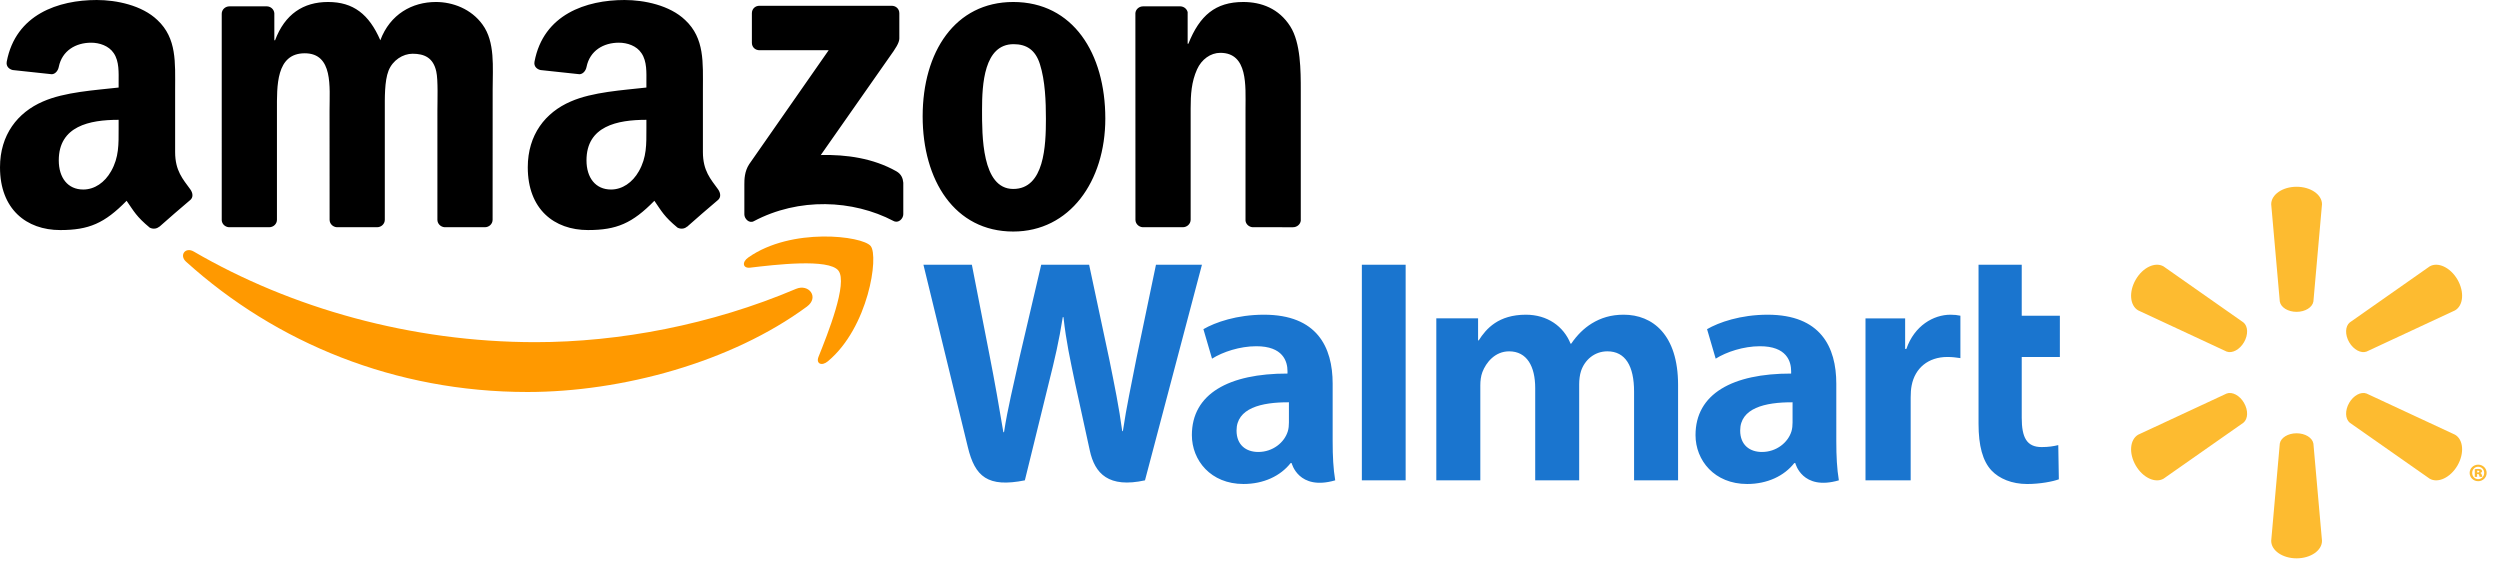 <?xml version="1.0" encoding="UTF-8" standalone="no"?>
<!-- Created with Inkscape (http://www.inkscape.org/) -->

<svg
   width="135"
   height="31"
   viewBox="0 0 35.719 8.202"
   version="1.1"
   id="svg536"
   inkscape:version="1.2.2 (b0a8486541, 2022-12-01)"
   sodipodi:docname="Amazon&amp;Walmart-Logos-Small.svg"
   xmlns:inkscape="http://www.inkscape.org/namespaces/inkscape"
   xmlns:sodipodi="http://sodipodi.sourceforge.net/DTD/sodipodi-0.dtd"
   xmlns="http://www.w3.org/2000/svg"
   xmlns:svg="http://www.w3.org/2000/svg">
  <sodipodi:namedview
     id="namedview538"
     pagecolor="#ffffff"
     bordercolor="#666666"
     borderopacity="1.0"
     inkscape:showpageshadow="2"
     inkscape:pageopacity="0.0"
     inkscape:pagecheckerboard="0"
     inkscape:deskcolor="#d1d1d1"
     inkscape:document-units="mm"
     showgrid="false"
     inkscape:zoom="2.8284271"
     inkscape:cx="-34.825009"
     inkscape:cy="16.970563"
     inkscape:window-width="1920"
     inkscape:window-height="973"
     inkscape:window-x="0"
     inkscape:window-y="0"
     inkscape:window-maximized="1"
     inkscape:current-layer="layer1" />
  <defs
     id="defs533" />
  <g
     inkscape:label="Layer 1"
     inkscape:groupmode="layer"
     id="layer1">
    <g
       id="g994"
       transform="scale(0.885)">
      <g
         id="g4101"
         transform="scale(0.021)">
        <path
           d="m 620.38,235.668 c -58.111,42.833 -142.34,65.686 -214.86,65.686 -101.685,0 -193.227,-37.61 -262.483,-100.161 -5.44,-4.92 -0.565,-11.623 5.964,-7.792 74.74,43.486 167.153,69.647 262.613,69.647 64.38,0 135.202,-13.32 200.322,-40.961 9.837,-4.179 18.064,6.442 8.444,13.581"
           fill="#ff9900"
           fill-rule="evenodd"
           id="path3919" />
        <path
           d="m 644.54,208.027 c -7.4,-9.49 -49.102,-4.484 -67.82,-2.264 -5.702,0.697 -6.572,-4.266 -1.436,-7.835 33.213,-23.375 87.712,-16.628 94.067,-8.793 6.355,7.879 -1.654,62.508 -32.865,88.582 -4.788,4.005 -9.359,1.872 -7.226,-3.439 7.009,-17.498 22.723,-56.718 15.28,-66.251"
           fill="#ff9900"
           fill-rule="evenodd"
           id="path3921" />
        <path
           d="M 578.026,32.908 V 10.186 c 0,-3.439 2.612,-5.746 5.746,-5.746 H 685.5 c 3.265,0 5.877,2.35 5.877,5.746 v 19.457 c -0.044,3.265 -2.786,7.531 -7.661,14.278 l -52.714,75.262 c 19.588,-0.478 40.264,2.438 58.024,12.45 4.005,2.263 5.093,5.572 5.398,8.836 v 24.246 c 0,3.308 -3.657,7.182 -7.487,5.18 -31.298,-16.41 -72.868,-18.195 -107.474,0.174 -3.526,1.916 -7.226,-1.915 -7.226,-5.223 v -23.027 c 0,-3.7 0.043,-10.012 3.743,-15.627 l 61.072,-87.581 h -53.15 c -3.264,0 -5.876,-2.307 -5.876,-5.703 M 206.939,174.683 h -30.95 c -2.96,-0.217 -5.31,-2.437 -5.528,-5.267 V 10.578 c 0,-3.178 2.655,-5.703 5.963,-5.703 h 28.86 c 3.004,0.13 5.398,2.438 5.616,5.31 V 30.95 h 0.566 c 7.53,-20.067 21.677,-29.425 40.743,-29.425 19.37,0 31.472,9.358 40.178,29.425 7.487,-20.067 24.507,-29.425 42.746,-29.425 12.971,0 27.162,5.354 35.824,17.368 9.794,13.363 7.792,32.777 7.792,49.797 l -0.044,100.248 c 0,3.178 -2.655,5.746 -5.963,5.746 h -30.906 c -3.09,-0.217 -5.572,-2.698 -5.572,-5.746 V 84.752 c 0,-6.704 0.61,-23.42 -0.87,-29.774 -2.307,-10.665 -9.228,-13.669 -18.196,-13.669 -7.487,0 -15.322,5.006 -18.5,13.016 -3.177,8.01 -2.872,21.416 -2.872,30.427 v 84.185 c 0,3.178 -2.656,5.746 -5.964,5.746 h -30.906 c -3.134,-0.217 -5.572,-2.698 -5.572,-5.746 l -0.043,-84.185 c 0,-17.717 2.916,-43.79 -19.066,-43.79 -22.243,0 -21.373,25.42 -21.373,43.79 v 84.185 c 0,3.178 -2.655,5.746 -5.963,5.746 M 778.958,1.524 c 45.923,0 70.779,39.437 70.779,89.583 0,48.448 -27.467,86.885 -70.78,86.885 -45.096,0 -69.646,-39.438 -69.646,-88.583 0,-49.449 24.855,-87.885 69.647,-87.885 m 0.261,32.429 c -22.81,0 -24.246,31.08 -24.246,50.45 0,19.415 -0.304,60.854 23.985,60.854 23.985,0 25.116,-33.43 25.116,-53.802 0,-13.407 -0.566,-29.426 -4.614,-42.136 -3.482,-11.057 -10.403,-15.366 -20.24,-15.366 m 130.065,140.73 h -30.819 c -3.09,-0.217 -5.572,-2.698 -5.572,-5.746 L 872.851,10.055 c 0.26,-2.916 2.83,-5.18 5.963,-5.18 H 907.5 c 2.699,0.13 4.919,1.96 5.528,4.44 v 24.29 h 0.566 c 8.663,-21.721 20.807,-32.081 42.18,-32.081 13.886,0 27.424,5.005 36.13,18.717 8.096,12.71 8.096,34.084 8.096,49.45 v 99.986 c -0.348,2.786 -2.916,5.006 -5.963,5.006 H 963 c -2.83,-0.217 -5.18,-2.307 -5.485,-5.006 V 83.402 c 0,-17.368 2.003,-42.79 -19.37,-42.79 -7.53,0 -14.452,5.05 -17.89,12.711 -4.354,9.708 -4.92,19.371 -4.92,30.08 v 85.534 c -0.043,3.178 -2.742,5.746 -6.05,5.746 M 496.931,98.812 c 0,12.057 0.305,22.113 -5.79,32.82 -4.918,8.707 -12.753,14.06 -21.416,14.06 -11.883,0 -18.848,-9.053 -18.848,-22.417 0,-26.379 23.637,-31.167 46.054,-31.167 v 6.704 m 31.21,75.436 c -2.045,1.828 -5.005,1.959 -7.312,0.74 -10.273,-8.532 -12.145,-12.493 -17.76,-20.633 -16.977,17.325 -29.034,22.505 -51.017,22.505 -26.074,0 -46.315,-16.063 -46.315,-48.23 0,-25.117 13.581,-42.224 32.995,-50.582 16.803,-7.4 40.265,-8.706 58.2,-10.752 v -4.004 c 0,-7.357 0.565,-16.063 -3.788,-22.418 -3.743,-5.702 -10.97,-8.053 -17.368,-8.053 -11.797,0 -22.287,6.05 -24.855,18.587 -0.523,2.786 -2.569,5.528 -5.398,5.659 L 415.531,53.846 C 413.007,53.28 410.177,51.234 410.917,47.36 417.795,10.97 450.703,0 480.13,0 c 15.061,0 34.736,4.005 46.62,15.41 15.06,14.06 13.624,32.82 13.624,53.236 v 48.23 c 0,14.496 6.008,20.85 11.666,28.686 1.96,2.786 2.394,6.138 -0.13,8.227 -6.312,5.267 -17.543,15.061 -23.724,20.546 l -0.043,-0.087 M 91.194,98.812 c 0,12.057 0.305,22.113 -5.79,32.82 -4.918,8.707 -12.71,14.06 -21.416,14.06 -11.883,0 -18.805,-9.053 -18.805,-22.417 0,-26.379 23.637,-31.167 46.011,-31.167 v 6.704 m 31.21,75.436 c -2.045,1.828 -5.005,1.959 -7.312,0.74 C 104.819,166.456 102.99,162.495 97.332,154.355 80.355,171.68 68.342,176.86 46.315,176.86 20.285,176.86 0,160.797 0,128.63 0,103.513 13.625,86.406 32.995,78.048 49.798,70.648 73.26,69.342 91.194,67.296 v -4.004 c 0,-7.357 0.566,-16.063 -3.744,-22.418 -3.787,-5.702 -11.012,-8.053 -17.368,-8.053 -11.796,0 -22.33,6.05 -24.899,18.587 -0.522,2.786 -2.568,5.528 -5.354,5.659 L 9.794,53.846 C 7.269,53.28 4.484,51.234 5.18,47.36 12.101,10.97 44.966,0 74.392,0 c 15.06,0 34.736,4.005 46.62,15.41 15.06,14.06 13.624,32.82 13.624,53.236 v 48.23 c 0,14.496 6.007,20.85 11.666,28.686 2.003,2.786 2.438,6.138 -0.087,8.227 -6.312,5.267 -17.542,15.061 -23.723,20.546 l -0.087,-0.087"
           fill-rule="evenodd"
           id="path3923"
           style="fill:#000000" />
      </g>
      <g
         id="g4280"
         transform="matrix(0.028,0,0,0.028,25.674,-5.539)">
        <path
           d="m 407.22,377.62 c 5.02,0 9.152,-2.61 9.71,-5.982 l 4.956,-56.05 c 0,-5.54 -6.49,-10.088 -14.65,-10.088 -8.152,0 -14.636,4.548 -14.636,10.089 l 4.953,56.049 c 0.545,3.371 4.677,5.982 9.684,5.982 h -0.017 m -30.293,17.507 c 2.518,-4.342 2.328,-9.222 -0.326,-11.39 l -46.07,-32.317 c -4.79,-2.774 -11.972,0.565 -16.048,7.634 -4.09,7.06 -3.365,14.945 1.412,17.72 l 51.013,23.752 c 3.189,1.182 7.537,-1.093 10.035,-5.432 l -0.016,0.033 m 60.613,-0.03 c 2.514,4.339 6.84,6.615 10.032,5.432 l 51.013,-23.752 c 4.807,-2.774 5.49,-10.66 1.438,-17.72 -4.096,-7.062 -11.291,-10.408 -16.068,-7.634 l -46.073,32.317 c -2.634,2.165 -2.83,7.049 -0.326,11.39 l -0.016,-0.033 m -30.32,52.538 c 5.02,0 9.152,2.588 9.71,5.963 l 4.956,56.042 c 0,5.557 -6.49,10.095 -14.65,10.095 -8.152,0 -14.636,-4.538 -14.636,-10.095 l 4.953,-56.042 c 0.545,-3.375 4.677,-5.963 9.684,-5.963 h -0.017 m 30.32,-17.511 c 2.514,-4.351 6.84,-6.607 10.032,-5.411 l 51.013,23.736 c 4.807,2.777 5.49,10.67 1.438,17.736 -4.096,7.039 -11.291,10.394 -16.068,7.624 l -46.073,-32.287 c -2.634,-2.182 -2.83,-7.069 -0.326,-11.407 h -0.02 m -60.609,0.003 c 2.518,4.335 2.328,9.222 -0.326,11.408 l -46.07,32.286 c -4.79,2.77 -11.972,-0.585 -16.048,-7.624 -4.09,-7.066 -3.365,-14.959 1.412,-17.736 l 51.013,-23.736 c 3.189,-1.196 7.537,1.06 10.035,5.412 h -0.016"
           fill="#fdbb30"
           id="path4148" />
        <path
           d="m 116.622,441.42 c 0,1.72 -0.153,3.494 -0.624,5.052 -1.954,6.471 -8.654,11.943 -17.036,11.943 -6.989,0 -12.54,-3.97 -12.54,-12.355 0,-12.833 14.125,-16.377 30.204,-16.288 l -0.004,11.647 z m 25.22,-22.364 c 0,-21.161 -9.042,-39.781 -39.594,-39.781 -15.683,0 -28.13,4.405 -34.924,8.331 l 4.976,17.012 c 6.209,-3.92 16.105,-7.165 25.47,-7.165 15.497,-0.043 18.035,8.776 18.035,14.42 v 1.336 c -33.781,-0.05 -55.135,11.647 -55.135,35.475 0,14.56 10.876,28.197 29.782,28.197 11.617,0 21.347,-4.637 27.17,-12.072 h 0.575 c 0,0 3.853,16.142 25.124,9.966 -1.11,-6.713 -1.475,-13.879 -1.475,-22.496 l -0.003,-33.223 M -384.5,350.457 c 0,0 22.075,90.454 25.6,105.134 4.112,17.135 11.523,23.443 32.88,19.184 l 13.783,-56.078 c 3.495,-13.936 5.834,-23.872 8.086,-38.034 h 0.392 c 1.581,14.312 3.824,24.141 6.7,38.08 0,0 5.608,25.46 8.485,38.828 2.88,13.364 10.896,21.792 31.818,17.204 l 32.844,-124.322 h -26.51 l -11.218,53.753 c -3.016,15.64 -5.75,27.875 -7.86,42.18 h -0.375 c -1.917,-14.179 -4.358,-25.915 -7.421,-41.157 l -11.67,-54.776 h -27.626 l -12.49,53.395 c -3.535,16.23 -6.85,29.33 -8.95,43.159 h -0.382 c -2.156,-13.022 -5.026,-29.493 -8.132,-45.196 0,0 -7.415,-38.193 -10.023,-51.358 l -27.931,0.004 m 210.734,90.963 c 0,1.72 -0.153,3.494 -0.631,5.052 -1.95,6.471 -8.654,11.943 -17.036,11.943 -6.99,0 -12.533,-3.97 -12.533,-12.355 0,-12.833 14.121,-16.377 30.203,-16.288 l -0.003,11.647 z m 25.217,-22.364 c 0,-21.161 -9.042,-39.781 -39.588,-39.781 -15.687,0 -28.144,4.405 -34.934,8.331 l 4.97,17.012 c 6.208,-3.92 16.104,-7.165 25.472,-7.165 15.508,-0.043 18.046,8.776 18.046,14.42 v 1.336 c -33.795,-0.05 -55.139,11.647 -55.139,35.475 0,14.56 10.87,28.197 29.762,28.197 11.633,0 21.357,-4.637 27.187,-12.072 h 0.568 c 0,0 3.864,16.142 25.13,9.966 -1.112,-6.713 -1.474,-13.879 -1.474,-22.496 v -33.223 m 42.086,29.329 v -97.928 h -25.25 v 124.322 h 25.25 v -26.394 m 330.316,-97.928 v 91.71 c 0,12.65 2.385,21.503 7.47,26.921 4.456,4.737 11.777,7.803 20.557,7.803 7.468,0 14.81,-1.425 18.275,-2.71 l -0.326,-19.726 c -2.578,0.63 -5.538,1.14 -9.59,1.14 -8.604,0 -11.481,-5.512 -11.481,-16.863 v -35.09 h 21.988 v -23.79 h -21.988 v -29.395 h -24.905 m -65.174,30.927 v 93.395 h 26.047 v -47.82 c 0,-2.585 0.156,-4.837 0.565,-6.897 1.927,-10.022 9.587,-16.42 20.59,-16.42 3.016,0 5.175,0.328 7.514,0.66 v -24.45 c -1.963,-0.391 -3.295,-0.574 -5.737,-0.574 -9.72,0 -20.779,6.272 -25.42,19.726 h -0.704 v -17.62 h -22.855 m -247.462,0 v 93.395 h 25.377 v -54.767 c 0,-2.57 0.302,-5.288 1.192,-7.644 2.103,-5.514 7.235,-11.972 15.424,-11.972 10.245,0 15.029,8.657 15.029,21.151 v 53.225 h 25.357 v -55.434 c 0,-2.452 0.335,-5.408 1.06,-7.57 2.082,-6.276 7.61,-11.379 15.224,-11.379 10.381,0 15.364,8.505 15.364,23.211 v 51.169 h 25.374 v -55.01 c 0,-29.007 -14.73,-40.49 -31.36,-40.49 -7.358,0 -13.172,1.843 -18.43,5.065 -4.415,2.72 -8.375,6.574 -11.83,11.64 h -0.375 c -4.01,-10.065 -13.445,-16.7 -25.74,-16.7 -15.795,0 -22.894,8.007 -27.2,14.797 h -0.378 v -12.69 h -24.088"
           fill="#1a75cf"
           id="path4150" />
        <path
           d="m 511.38,470.238 h 0.383 c 0.508,0 0.834,-0.21 0.834,-0.522 0,-0.355 -0.306,-0.548 -0.778,-0.548 -0.162,0 -0.328,0.033 -0.438,0.033 v 1.046 -0.01 z m -0.059,2.518 h -1.349 v -4.395 c 0.306,-0.06 1.02,-0.167 1.934,-0.167 0.993,0 1.438,0.14 1.764,0.36 0.275,0.192 0.475,0.52 0.475,0.963 0,0.451 -0.415,0.833 -1.027,1 v 0.056 c 0.499,0.133 0.771,0.495 0.914,1.13 0.136,0.634 0.22,0.893 0.305,1.056 h -1.528 c -0.133,-0.163 -0.212,-0.552 -0.302,-0.94 -0.086,-0.445 -0.296,-0.668 -0.747,-0.668 h -0.442 z m 0.558,-5.827 c -1.937,0 -3.398,1.578 -3.398,3.59 0,1.96 1.465,3.559 3.451,3.559 1.994,0.033 3.459,-1.598 3.459,-3.591 0,-1.984 -1.465,-3.558 -3.482,-3.558 z m 0.087,-1.193 c 2.7,0 4.853,2.126 4.853,4.75 0,2.655 -2.153,4.784 -4.89,4.784 -2.737,0 -4.917,-2.132 -4.917,-4.783 0,-2.625 2.183,-4.75 4.917,-4.75 h 0.03"
           fill="#fdbb30"
           id="path4152" />
      </g>
    </g>
  </g>
</svg>
